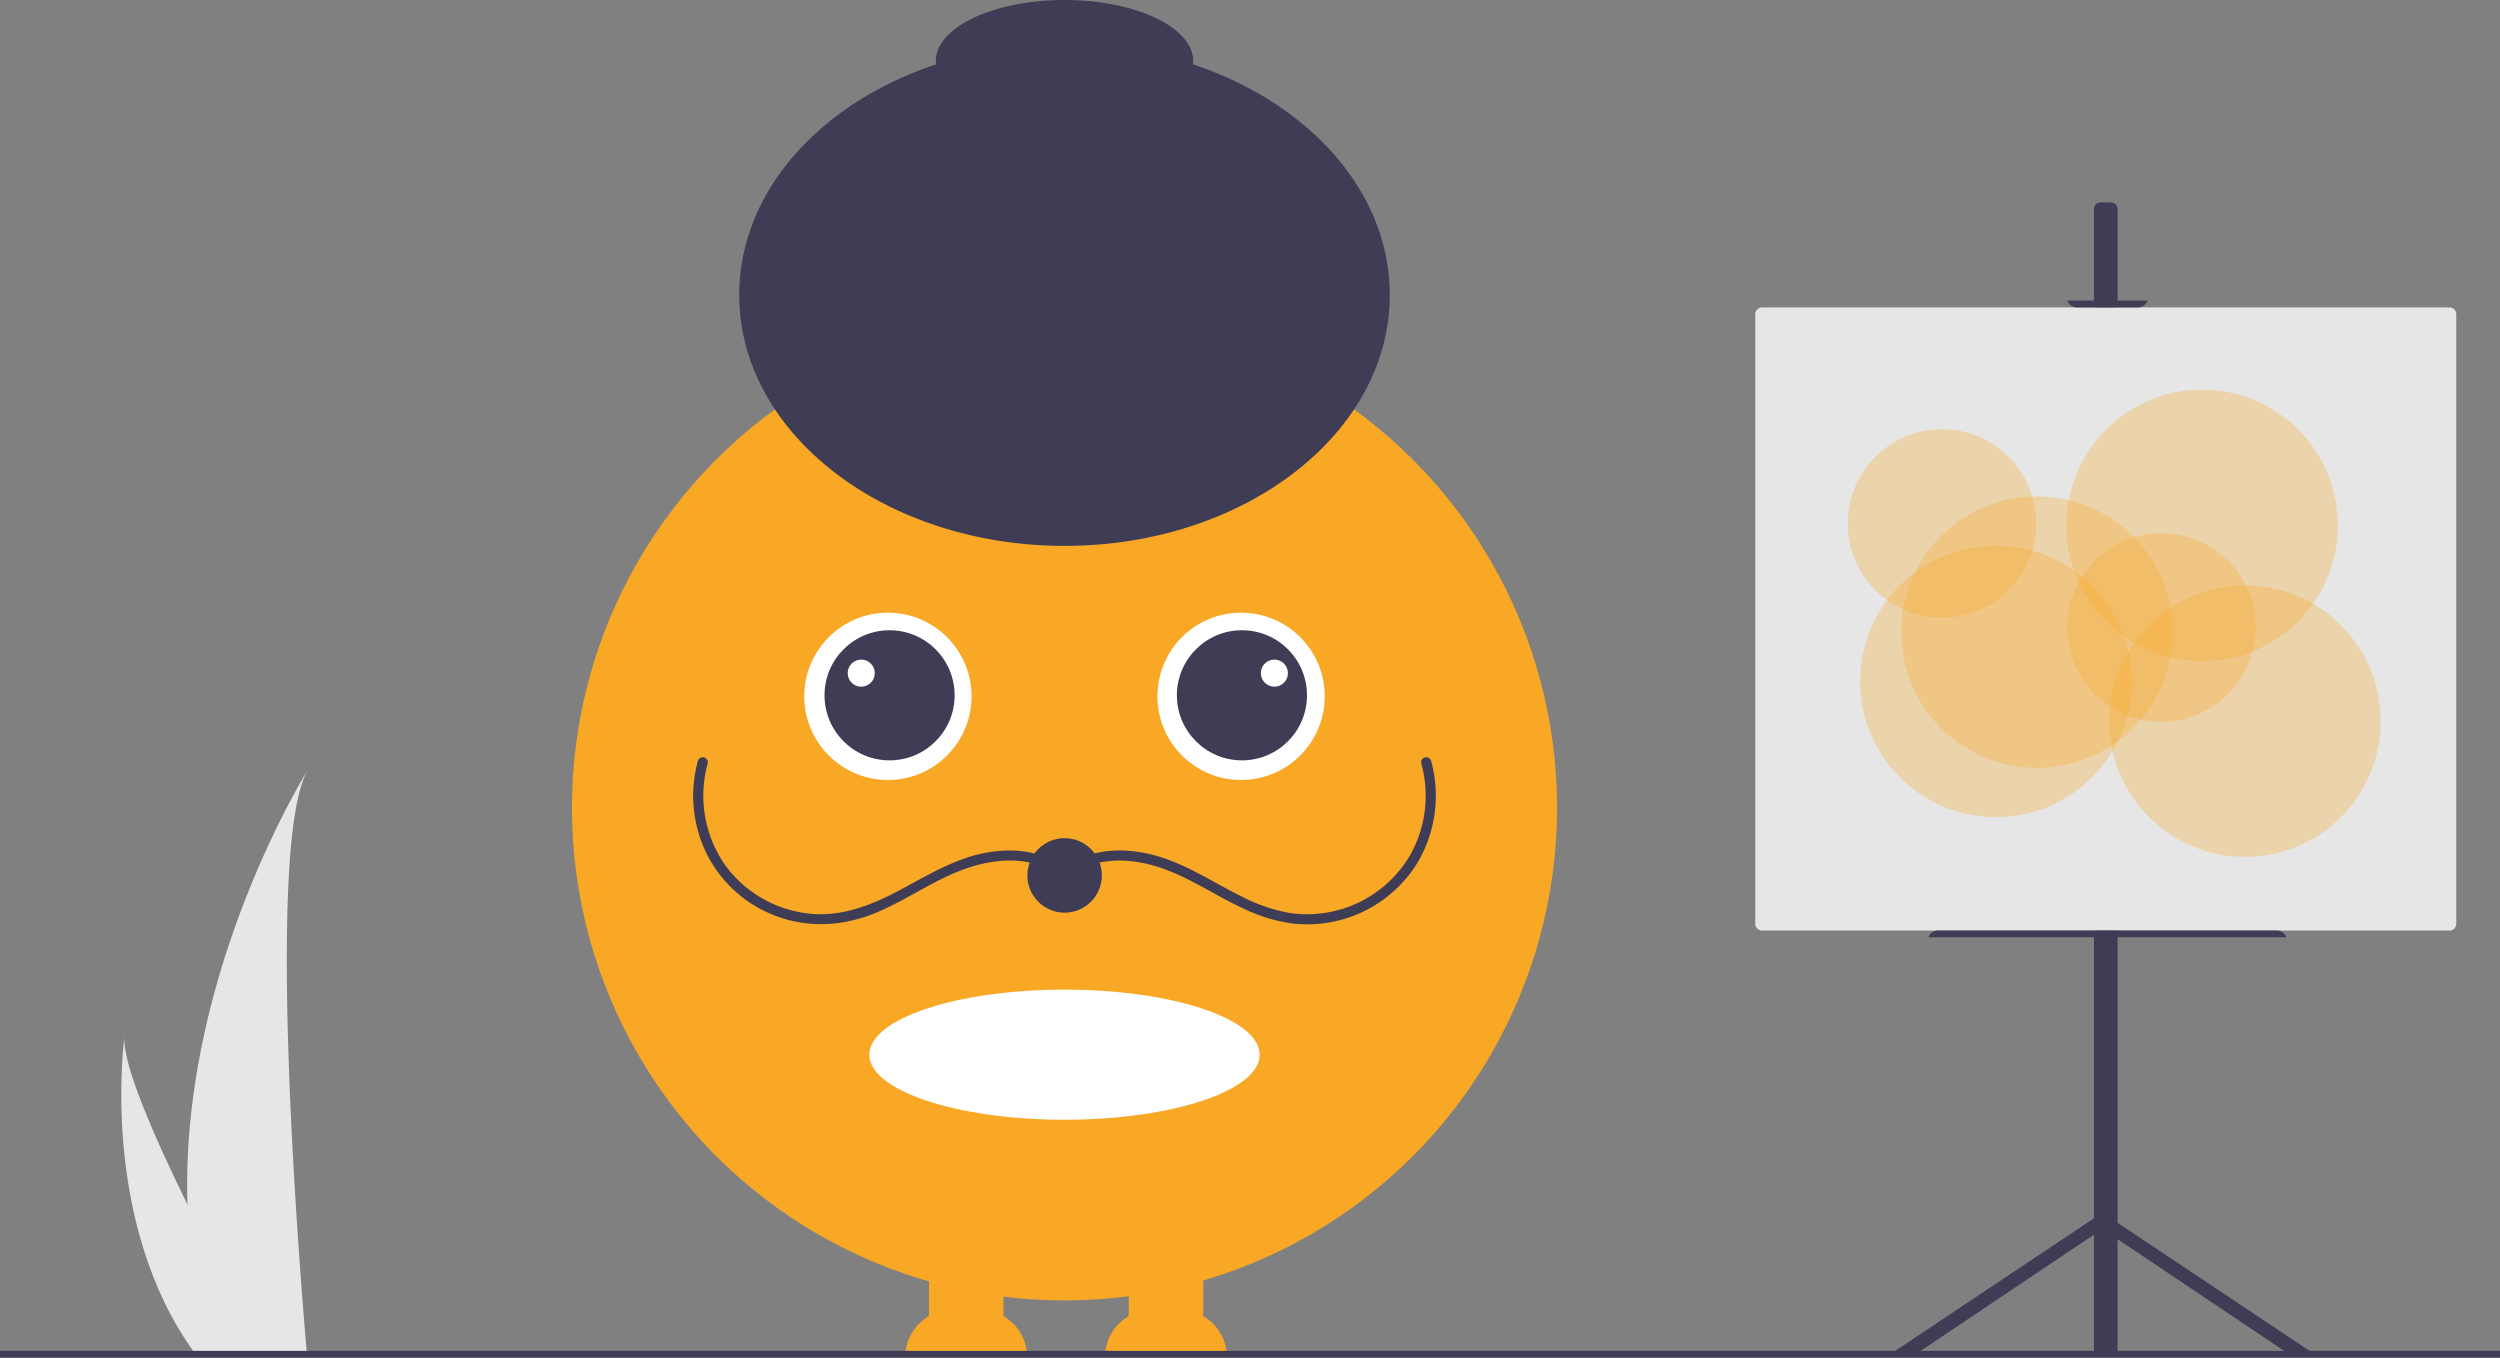 <svg data-name="Layer 1" xmlns="http://www.w3.org/2000/svg" width="738.22" height="400.902" viewBox="0 0 738.22 400.902" xmlns:xlink="http://www.w3.org/1999/xlink"><rect x="0" y="0" width="738.22" height="400.902" fill="#808080" stroke="none"/><path d="M527.2,638.209V570.321h-22v67.888a13.983,13.983,0,0,0-7,12.112h36A13.983,13.983,0,0,0,527.2,638.209Z" transform="translate(-230.89 -249.549)" fill="#f9a826"/><path d="M586.2,638.209V570.321h-22v67.888a13.983,13.983,0,0,0-7,12.112h36A13.983,13.983,0,0,0,586.2,638.209Z" transform="translate(-230.89 -249.549)" fill="#f9a826"/><circle cx="314.334" cy="238.549" r="145.451" fill="#f9a826"/><ellipse cx="314.334" cy="311.436" rx="57.632" ry="19.211" fill="#fff"/><circle cx="262.191" cy="205.617" r="24.699" fill="#fff"/><circle cx="366.476" cy="205.617" r="24.699" fill="#fff"/><circle cx="262.679" cy="205.316" r="19.211" fill="#3f3d56"/><circle cx="366.732" cy="205.316" r="19.211" fill="#3f3d56"/><ellipse cx="314.334" cy="87.098" rx="96.053" ry="74.098" fill="#3f3d56"/><ellipse cx="314.334" cy="18" rx="38" ry="18" fill="#3f3d56"/><path d="M546.284,509.304c6.323-6.406,16.047-6.534,24.256-4.425,9.786,2.515,18.116,8.574,27.178,12.799a49.556,49.556,0,0,0,14.58,4.548,38.279,38.279,0,0,0,36.639-17.086,38.758,38.758,0,0,0,4.542-30.917,1.501,1.501,0,0,0-2.893.798,35.707,35.707,0,0,1-3.344,27.113,35.297,35.297,0,0,1-35.304,17.038,49.627,49.627,0,0,1-14.229-4.812c-8.761-4.29-16.985-10.004-26.549-12.417-9.214-2.325-19.948-1.901-26.997,5.241-1.358,1.375.762,3.498,2.121,2.121Z" transform="translate(-230.89 -249.549)" fill="#3f3d56"/><path d="M546.284,507.183c-6.229-6.311-15.39-7.37-23.77-5.927-9.615,1.656-17.887,6.889-26.379,11.37-8.677,4.579-17.928,8.082-27.891,6.486a35.209,35.209,0,0,1-23.175-14.039,35.777,35.777,0,0,1-5.208-30.052,1.501,1.501,0,0,0-2.893-.798,38.809,38.809,0,0,0,2.823,27.89A37.472,37.472,0,0,0,460.769,520.297c9.414,3.348,19.351,2.63,28.521-1.116,9.426-3.851,17.775-10.137,27.456-13.368,8.937-2.983,20.26-3.758,27.416,3.492,1.358,1.376,3.479-.745,2.121-2.121Z" transform="translate(-230.89 -249.549)" fill="#3f3d56"/><circle cx="314.364" cy="258.5" r="11" fill="#3f3d56"/><circle cx="254.31" cy="198.772" r="4" fill="#fff"/><circle cx="376.31" cy="198.772" r="4" fill="#fff"/><path d="M286.245,605.245a158.394,158.394,0,0,0,7.399,43.785c.103.329.211.653.319.982h27.612c-.029-.295-.059-.624-.088-.982-1.841-21.166-12.456-149.988.236-172.018C320.613,478.799,284.104,537.991,286.245,605.245Z" transform="translate(-230.89 -249.549)" fill="#e6e6e6"/><path d="M288.317,649.03c.231.329.471.658.717.982h20.714c-.157-.28-.339-.609-.55-.982-3.422-6.176-13.551-24.642-22.953-43.785-10.104-20.572-19.374-41.924-18.593-49.652C267.411,557.335,260.419,610.469,288.317,649.03Z" transform="translate(-230.89 -249.549)" fill="#e6e6e6"/><rect y="398.902" width="738.22" height="2" fill="#3f3d56"/><path d="M914.2,649.321l-58-38.681V311.321a2,2,0,0,0-2-2h-3a2,2,0,0,0-2,2V609.314L789.212,649.321l7.671-.098,52.317-35.088v35.186h7V615.468l50.329,33.755Z" transform="translate(-230.89 -249.549)" fill="#3f3d56"/><path d="M751.2,340.321a2.002,2.002,0,0,0-2,2V522.321a2.003,2.003,0,0,0,2,2h203a2.003,2.003,0,0,0,2-2V342.321a2.002,2.002,0,0,0-2-2Z" transform="translate(-230.89 -249.549)" fill="#e6e6e6"/><path d="M841.371,338.321a3.006,3.006,0,0,0,2.829,2h18a3.006,3.006,0,0,0,2.829-2Z" transform="translate(-230.89 -249.549)" fill="#3f3d56"/><path d="M800.371,526.321h105.658a3.006,3.006,0,0,0-2.829-2h-100A3.006,3.006,0,0,0,800.371,526.321Z" transform="translate(-230.89 -249.549)" fill="#3f3d56"/><circle cx="573.44" cy="154.567" r="27.835" fill="#f9a826" opacity="0.3"/><circle cx="638.235" cy="185.287" r="27.835" fill="#f9a826" opacity="0.3"/><circle cx="601.502" cy="186.659" r="40.082" fill="#f9a826" opacity="0.3"/><circle cx="589.357" cy="201.219" r="40.082" fill="#f9a826" opacity="0.3"/><circle cx="662.925" cy="212.949" r="40.082" fill="#f9a826" opacity="0.3"/><circle cx="650.27" cy="155.14" r="40.082" fill="#f9a826" opacity="0.3"/></svg>